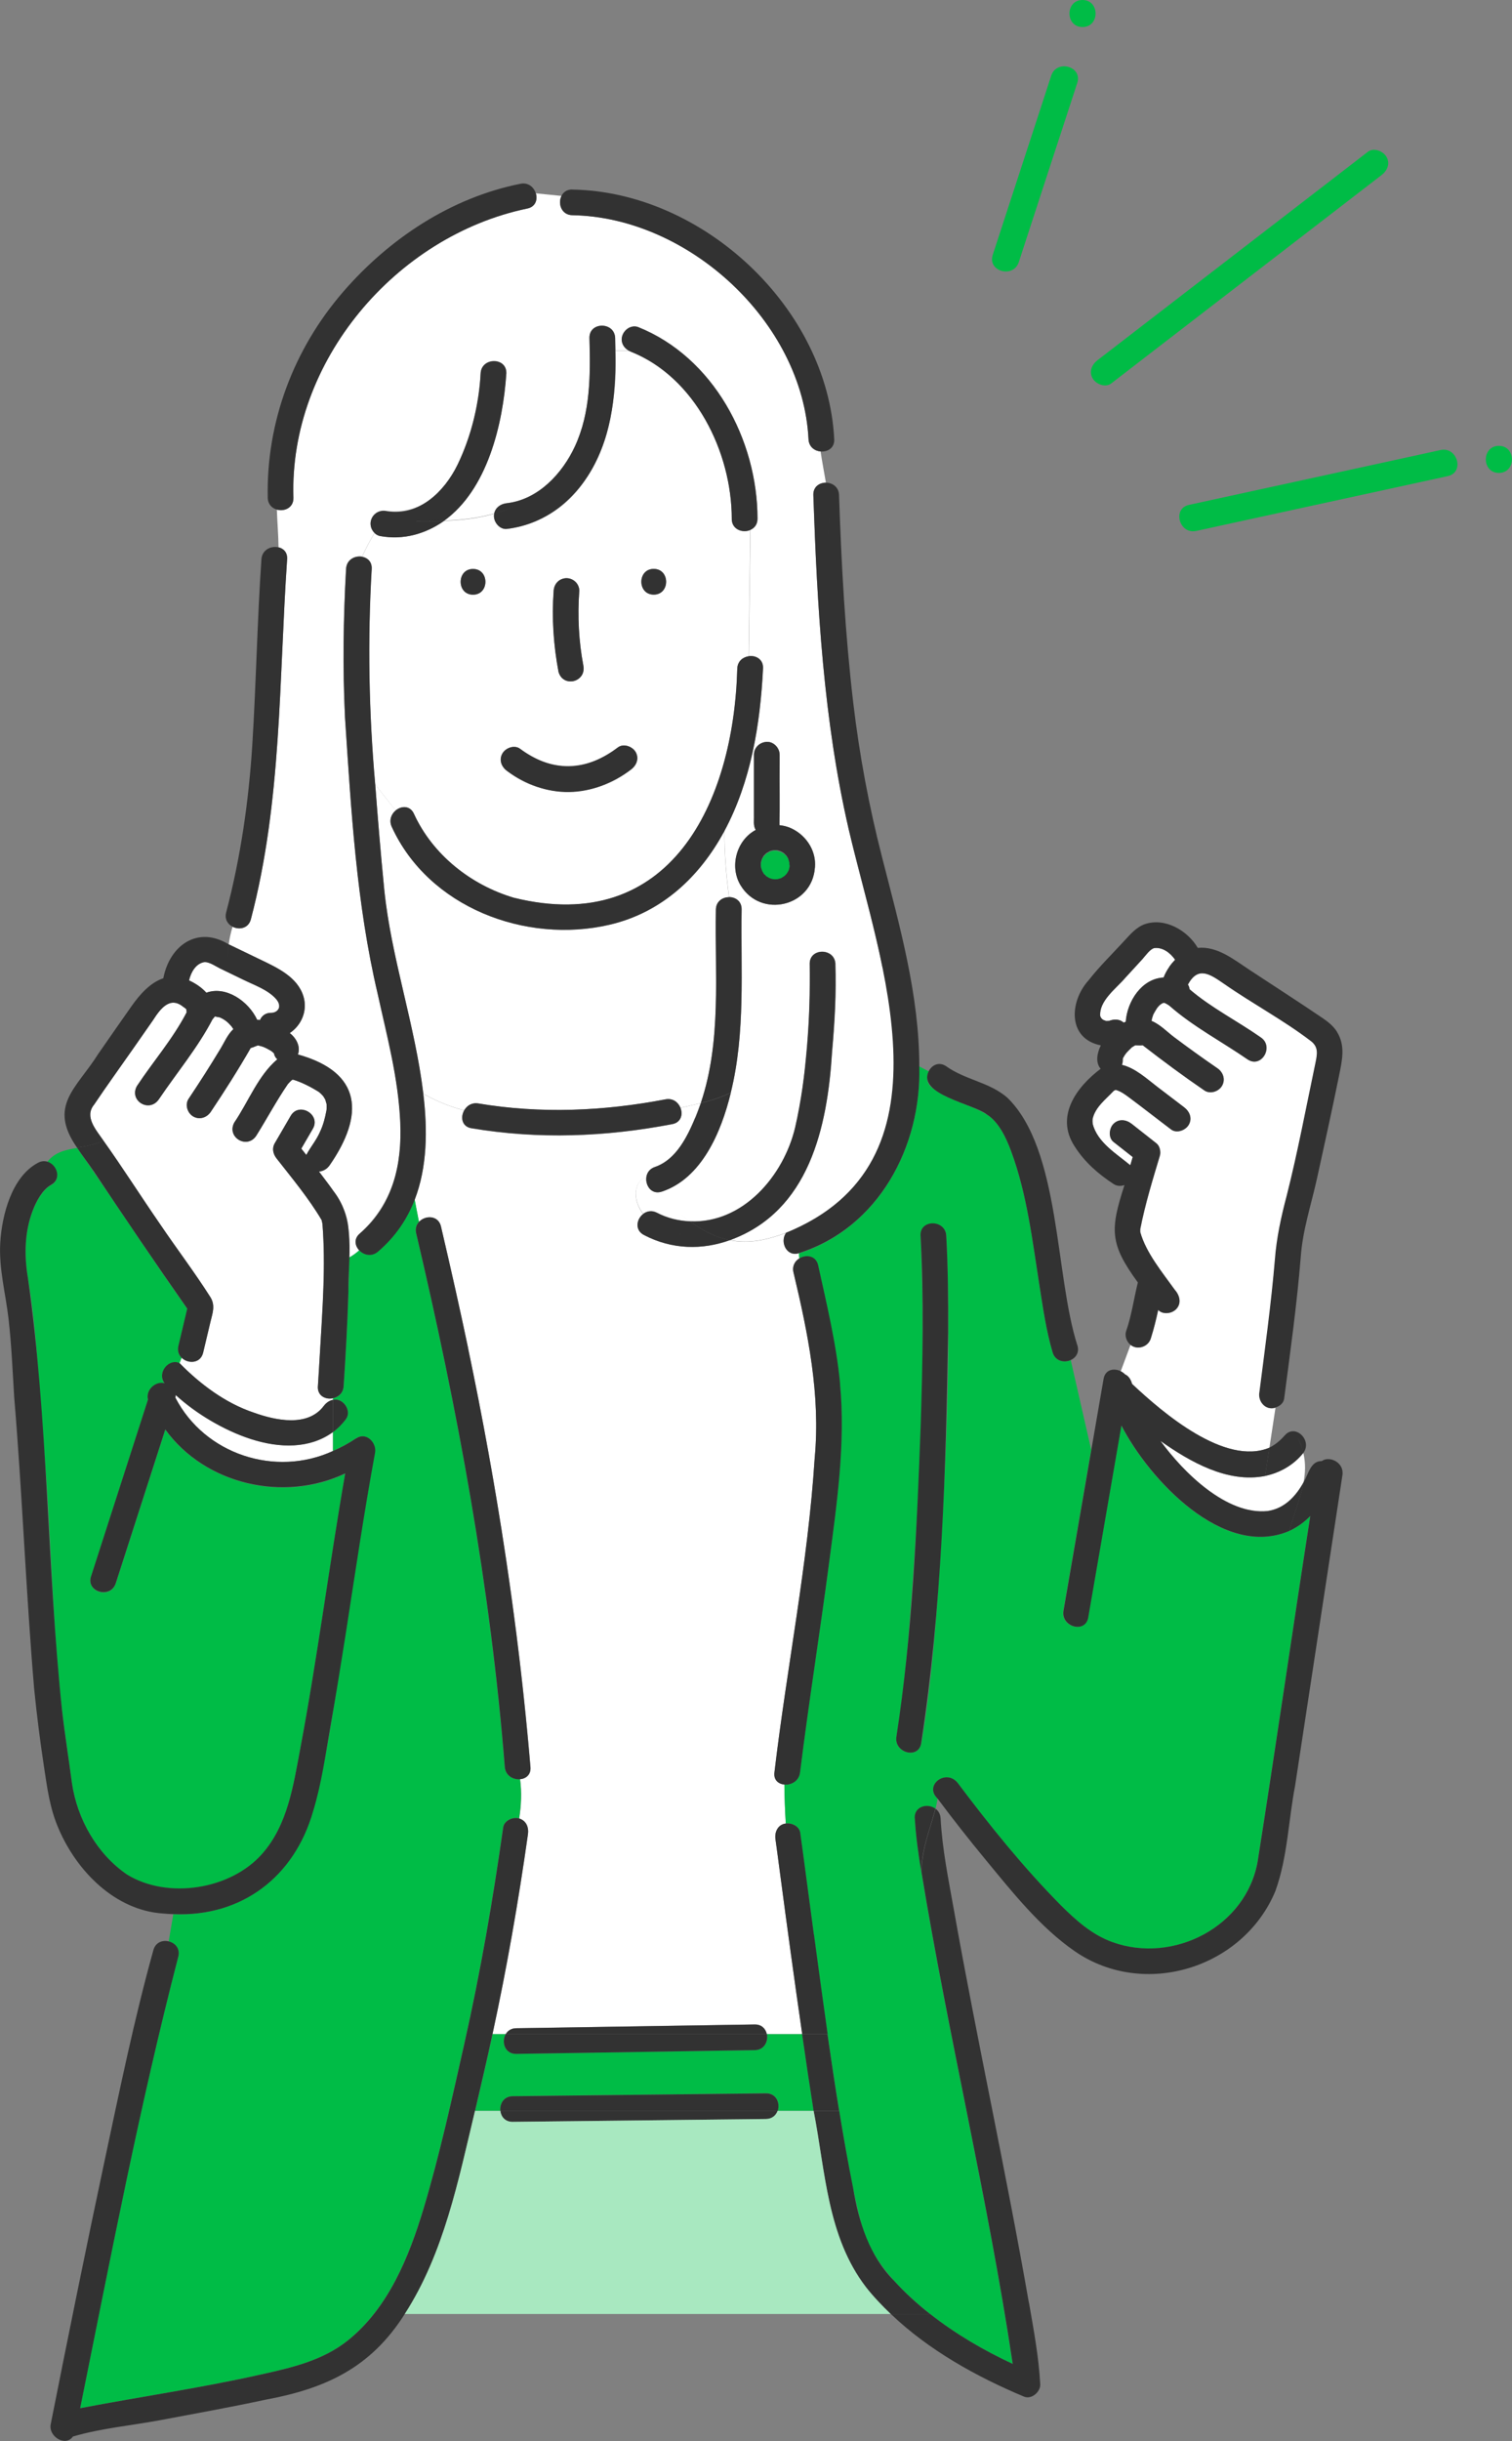 <?xml version="1.0" encoding="UTF-8"?>
<svg id="Layer_2" data-name="Layer 2" xmlns="http://www.w3.org/2000/svg" viewBox="0 0 169.41 273.37">
  <rect x="0" y="0" width="169.41" height="273.37" fill="#808080" stroke="none"/>
  <defs>
    <style>
      .cls-1 {
        fill: #00bc46;
      }

      .cls-1, .cls-2, .cls-3, .cls-4, .cls-5 {
        stroke-width: 0px;
      }

      .cls-2 {
        fill: #a8e8c0;
      }

      .cls-3 {
        fill: #323232;
      }

      .cls-4 {
        fill: #fff;
      }

      .cls-5 {
        fill: #6ec878;
      }
    </style>
  </defs>
  <g id="_レイヤー_1" data-name="レイヤー 1">
    <g>
      <g>
        <path class="cls-1" d="m162.21,53.32c-8.22,1.79-16.44,3.58-24.66,5.37-1.17.26-2.35.51-3.52.77-1.9.41-2.72-2.51-.81-2.92,8.22-1.79,16.44-3.58,24.66-5.37,1.17-.26,2.35-.51,3.52-.77,1.9-.41,2.72,2.51.81,2.92h0Z"/>
        <path class="cls-1" d="m154.79,19.61c-8.84,6.81-17.68,13.62-26.52,20.43-1.25.97-2.51,1.93-3.76,2.9-.65.5-1.69.09-2.07-.54-.47-.78-.1-1.58.54-2.07,8.84-6.81,17.68-13.62,26.52-20.43,1.25-.97,2.51-1.93,3.76-2.9.65-.5,1.69-.09,2.07.54.47.78.1,1.58-.54,2.07h0Z"/>
        <path class="cls-1" d="m120.7,9.29c-1.91,5.85-3.82,11.69-5.73,17.54-.27.84-.55,1.68-.82,2.52-.6,1.85-3.53,1.06-2.92-.81,1.91-5.85,3.82-11.69,5.73-17.54.27-.84.55-1.68.82-2.52.6-1.85,3.53-1.06,2.92.81h0Z"/>
        <path class="cls-1" d="m121.29,3.03c-1.95,0-1.95-3.03,0-3.03s1.95,3.03,0,3.03h0Z"/>
        <path class="cls-1" d="m167.94,52.96c-1.95,0-1.95-3.03,0-3.03s1.95,3.03,0,3.03h0Z"/>
      </g>
      <g>
        <path class="cls-5" d="m36.13,137.05s0-.02,0,0h0Z"/>
        <path class="cls-1" d="m87.07,95.26c-.13,0-.25-.01-.38,0-.14.03-.3.06-.43.11-.1.07-.24.13-.35.2-.1.07-.16.14-.24.24,0,.02-.04.06-.11.11-.07.1-.13.21-.18.32-.06.17-.11.34-.14.52,0-.03.01-.04.02-.07.01-.12.06-.24,0,0-.01.13,0,.27,0,.41.02.13.06.25.11.37,0-.05,0-.04.04.11.05.09.1.18.16.27.04.03.07.06.09.09.08.08.15.17.21.23.09.07.18.11.29.16.03,0,.07.03.12.07.11.04.23.07.35.1.19.02.39,0,.58,0-.03,0-.04,0-.06,0-.01,0-.02,0-.03,0-.15.03-.18-.02.03,0,.12-.03.24-.06.36-.1.17-.07.31-.2.47-.29-.03.02-.04.02-.07.04-.09.08-.18.1,0,0,.09-.07.16-.16.24-.24.07-.11.14-.23.21-.34.07-.15.08-.31.13-.47,0-.06,0-.12,0-.18,0-.04,0-.08-.01-.12,0,0-.02-.06-.01-.15-.03-.13-.07-.25-.11-.38-.06-.12-.13-.24-.21-.36-.09-.09-.19-.19-.28-.28,0,0,0,0,0,0-.11-.08-.24-.14-.36-.21-.14-.04-.28-.08-.42-.12Z"/>
        <path class="cls-5" d="m85.59,95.86s-.02.02-.02.04c.04-.03.07-.06.1-.1,0-.03-.03-.02-.08.07Z"/>
        <path class="cls-5" d="m28.14,117.28s0,0,0,0c0,0,0,0,0,0,.04-.03.06-.05,0,0Z"/>
        <path class="cls-5" d="m85.53,95.93s.02-.01.03-.02c0,0,0,0,0-.01-.01,0-.02.03-.03.03Z"/>
        <path class="cls-5" d="m28.11,117.32s-.01.02-.02.03c.03-.02.04-.05.05-.06,0,0,0,0,0,0,0,0-.01.02-.02.03Z"/>
        <path class="cls-5" d="m35.75,122.3s0,0,0,0c.04.03.12.09,0,0Z"/>
        <path class="cls-5" d="m28.12,117.3s0,0,.01,0c0,0,0,0,0,0,0,0,0,0-.01,0Z"/>
        <path class="cls-5" d="m86.3,98.4s-.02-.02-.04-.02c0,0,0,0-.01,0,.02.01.04.02.05.03Z"/>
        <path class="cls-5" d="m88.47,96.66s0-.03-.01-.04c0,.04,0,.08,0,.13.01.01.02-.02,0-.08Z"/>
        <path class="cls-5" d="m86.18,98.34s.05.01.07.02c-.03-.02-.07-.04-.11-.06-.04,0-.04.01.04.04Z"/>
        <path class="cls-5" d="m88.45,96.53s0,.05,0,.07c0,0,0,.01,0,.02,0-.03,0-.06,0-.09Z"/>
        <path class="cls-5" d="m85.37,97.5s0-.03-.01-.05c0,.01,0,.03.01.05Z"/>
        <path class="cls-5" d="m85.61,97.9c.05.08.07.06.04,0-.03-.03-.06-.06-.08-.08.02.02.03.05.05.07Z"/>
        <path class="cls-5" d="m85.41,97.62s0-.04-.01-.06c-.01-.02-.02-.04-.02-.06.01.04.03.08.04.12Z"/>
        <path class="cls-5" d="m85.53,97.8s.02.02.03.03c0,0,0,0,0,0-.01,0-.02-.02-.03-.02Z"/>
        <path class="cls-4" d="m131.03,108.24c.2-.28.41-.53.64-.76-.52-.76-1.38-1.42-2.32-1.31-.48.09-1.01.87-1.36,1.26-.63.69-1.27,1.38-1.9,2.07-1.04,1.22-2.97,2.59-2.81,4.32-.03-.08.05.1.1.18.02.02.09.09.13.14.03.01.1.06.16.1.03,0,.22.08.26.09.17.04.19.04.04,0,.07,0,.13,0,.2,0,.12-.04.13-.04.07,0,0,0,.02,0,.02,0,.57-.23,1.2-.21,1.65.19.07-.04.15-.06.23-.1.16-2.3,1.8-4.84,4.24-4.95.17-.44.41-.86.66-1.22Z"/>
        <path class="cls-5" d="m124.92,122.07s0,0,0,0c-.01,0-.01,0,0,0Z"/>
        <path class="cls-5" d="m124.92,122.03c-.05-.02-.04-.01,0,0,0,0,0,0,0,0Z"/>
        <path class="cls-5" d="m124.23,114.32s0,0-.02.01c.01,0,.03,0,.04-.01,0,0-.02,0-.02,0Z"/>
        <path class="cls-5" d="m125.78,118.37c.02.08,0,.16,0,.24,0-.01,0-.03,0-.05,0-.04-.01-.09-.02-.19Z"/>
        <path class="cls-5" d="m128.22,117.04s-.04,0-.05.01c.02,0,.04,0,.05-.01Z"/>
        <path class="cls-5" d="m132.99,110.11c-.04-.05-.09-.11-.16-.17.06.05.11.11.16.17Z"/>
        <path class="cls-5" d="m133.09,110.32c-.03.08,0,.07,0,0h0Z"/>
        <path class="cls-5" d="m125.82,118.54c.1-.19.04-.1,0,0h0Z"/>
        <path class="cls-1" d="m53.23,236.39h2.84c-.09-.78.36-1.64,1.37-1.65,1.16-.01,2.33-.03,3.49-.04,8.3-.09,16.6-.18,24.9-.28,1.17-.01,1.6,1.12,1.3,1.97h4.04c-.45-2.87-.88-5.74-1.29-8.61h-3.96c.18.81-.27,1.79-1.35,1.81-1.11.02-2.21.03-3.32.05-7.8.12-15.61.24-23.41.37-1.3.02-1.68-1.37-1.17-2.23h-1.48c-.61,2.88-1.3,5.74-1.96,8.61Z"/>
        <path class="cls-4" d="m146.91,116.61c-3.08-2.36-6.58-4.21-9.77-6.44-1.54-1.06-2.89-2.02-4.03.1.11.17.17.34.18.52,2.39,2.06,5.37,3.56,7.97,5.39,1.54,1.01.1,3.5-1.45,2.48-2.92-2.01-6.1-3.67-8.77-6.02-.15-.12-.51-.31-.58-.33-.03,0-.19.06-.07,0-.29.14.12-.1-.15.06-.24.14-.36.24-.6.55-.04.08-.39.61-.45.81.06-.15-.07.23-.08.26-.01.03-.05.24-.08.35.95.37,1.75,1.23,2.52,1.81,1.6,1.2,3.22,2.37,4.86,3.49.64.44.93,1.26.52,1.97-.37.64-1.33.96-1.97.52-2.36-1.61-4.65-3.31-6.91-5.06-.34.02-.56,0-.83,0-.04.02-.07.03-.08.04-.09.05-.22.13-.3.18-.22.23-.47.45-.67.69-.15.19-.25.37-.36.58,0,.01,0,.03,0,.04,0,0,0,.02,0,.03,0,.01,0,.02,0,.03,0,.21-.02.42-.09.61,1.49.34,2.84,1.6,3.97,2.46,1,.76,1.99,1.52,2.99,2.28.62.47.95,1.23.52,1.97-.36.61-1.35.99-1.97.52-1.6-1.2-3.17-2.44-4.78-3.64-.44-.32-.9-.65-1.44-.8-.04.04-.06.04-.07.03-.05.03-.11.07-.15.09-.9.96-2.06,1.8-2.36,3.14,0,.09-.01.18-.01.27,0,.06.04.4.01.25.54,2.12,2.63,3.34,4.23,4.67.09-.31.18-.61.27-.92-.72-.56-1.43-1.13-2.15-1.69-.61-.48-.5-1.54,0-2.03.6-.59,1.42-.48,2.03,0,.93.73,1.86,1.46,2.78,2.19.38.3.51.96.37,1.4-.81,2.71-1.65,5.43-2.19,8.2,0,.11,0,.23,0,.33.65,2.34,2.47,4.52,3.88,6.48.55.62.78,1.53.11,2.18-.49.48-1.47.6-1.98.06-.23,1.06-.49,2.12-.82,3.16-.27.96-1.51,1.38-2.29.74l-1.1,2.96c.18.09.35.2.48.35.39.15.67.59.79,1.07,3.44,3.23,10.4,9.21,15.39,7.14l.68-4.47c-1.1.34-1.97-.71-1.76-1.75.32-2.39.85-6.48,1.19-9.45.5-4.21.64-8.42,1.86-12.51.85-3.26,1.49-6.59,2.19-9.89.36-1.69.71-3.38,1.05-5.07.19-.97.32-1.7-.51-2.37Z"/>
        <path class="cls-4" d="m28.34,161.2c-3.1-.99-6.23-2.7-8.66-4.98,0,.1,0,.2-.03.3,3.29,6.35,11.2,8.94,17.66,5.97v-2.12c-2.5,1.89-5.89,1.81-8.97.83Z"/>
        <path class="cls-4" d="m59.16,205.41c-1.06,7.5-2.36,14.97-3.97,22.37h1.48c.22-.37.61-.64,1.17-.65,1.11-.02,2.21-.03,3.32-.05,7.8-.12,15.61-.24,23.41-.37.78-.01,1.22.48,1.35,1.07h3.96c-.87-5.99-1.68-11.98-2.48-17.98-.19-1.42-.35-2.67-.51-3.8-.13-.81.25-1.69,1.16-1.79-.1-1.45-.15-2.91-.16-4.36-.66-.06-1.23-.5-1.12-1.36,1.39-11.74,3.76-23.4,4.51-35.21.66-7.04-.76-13.99-2.38-20.81-.16-.72.19-1.27.68-1.56-.03-.19-.04-.38-.05-.56-1.42.45-2.17-1.31-1.44-2.28-2.1.77-4.11,1.26-6.32.82-3.06,1.1-6.45,1.08-9.62-.58-1.06-.56-.83-1.78-.09-2.35-1.05-1.36-1.28-3.41.37-4.23.1-.45.4-.86.95-1.04,2.92-1.06,4.12-4.48,5.13-7.15-.76.18-1.52.35-2.28.53.3.73.08,1.64-.91,1.83-7.48,1.43-14.97,1.73-22.5.46-1.09-.18-1.25-1.25-.81-2.01-1.59-.4-3.13-1.05-4.59-1.86.49,4.08.45,8.23-.96,11.86l.48,2.49c.69-.75,2.16-.76,2.46.51,4.74,19.92,8.34,40.11,10.04,60.53.07.86-.51,1.31-1.16,1.37.19,1.47.13,2.94-.1,4.4.8.24,1.09.99.98,1.76Z"/>
        <path class="cls-1" d="m5.7,132.72c-.94.53-1.65,1.85-2.04,2.88-.91,2.37-.96,5.01-.54,7.49,1.05,6.19,1.23,12.44,1.77,18.69.85,9.88.93,19.81,2.05,29.67.32,2.76.76,5.5,1.12,8.26.59,4.02,2.8,7.92,6.18,10.24,4.52,2.8,11.6,1.68,15.11-2.29,2.88-3.23,3.52-7.68,4.29-11.78,1.93-10.24,3.26-20.58,5.04-30.85-6.85,3.26-15.67,1.27-20.16-4.92-1.85,5.74-3.7,11.48-5.55,17.22-.57,1.76-3.34,1-2.77-.76,2.13-6.6,4.26-13.2,6.38-19.8-.28-1.17.93-2.13,1.86-1.83-.9-1.22.53-2.84,1.69-2.25l.23-.61c-.32-.31-.5-.77-.36-1.33.33-1.39.66-2.78.99-4.17-4.23-5.96-8.15-12.02-12.35-18.03-1.31.22-2.52.48-3.35,1.58,1.08.31,1.66,1.94.4,2.61Z"/>
        <path class="cls-4" d="m45.97,114.44c.56,2.53,1.13,5.27,1.46,8.04,1.45.81,2.99,1.46,4.59,1.86.29-.51.85-.88,1.57-.76,6.99,1.17,14.03.86,20.97-.46.82-.16,1.43.33,1.68.94.76-.18,1.52-.34,2.28-.53,2.35-6.96,1.56-14.44,1.69-21.66.02-.93.75-1.39,1.47-1.39-.31-2.39-.52-4.8-.52-7.4-2.73,5.07-6.98,9.12-12.89,10.49-9.36,2.17-20.25-1.93-24.38-10.98-.33-.73-.05-1.43.45-1.83-.77-.97-1.54-1.91-2.3-2.94.3,3.93.63,7.85,1.01,11.77.49,5.03,1.84,9.94,2.92,14.86Z"/>
        <path class="cls-1" d="m107.29,199.67c3.59,4.78,7.36,9.46,11.57,13.72,1.7,1.69,3.49,3.29,5.79,4.12,6.82,2.45,14.98-1.73,16.26-9.07,2.03-12.87,3.89-25.78,5.89-38.66-.66.68-1.43,1.25-2.33,1.66,0,.03-.02.07-.03.1,0-.03.02-.07.03-.1-7.42,3.22-15.73-5.77-18.84-11.79-1.24,7.17-2.48,14.34-3.72,21.5-.32,1.82-3.09,1.05-2.77-.76,1.04-6.01,2.08-12.03,3.12-18.04l-2.29-10.03c-.73.33-1.73.13-2.03-.86-.71-2.41-1.07-4.92-1.46-7.4-.8-5.07-1.4-10.33-3.2-15.16-.56-1.51-1.38-3.26-2.72-4.09-1.93-1.18-4.21-1.51-6.02-2.92-.73-.48-.79-1.3-.48-1.91l-1.07-.56c.25,9.02-4.55,18.09-13.48,20.94,0,.18.02.37.05.56.75-.45,1.85-.3,2.09.79.96,4.39,2.03,8.8,2.46,13.28.62,6.61-.35,13.36-1.21,19.9-1.03,7.88-2.3,15.72-3.27,23.6-.12.97-1,1.42-1.75,1.36.02,1.45.07,2.91.16,4.36.67-.09,1.52.31,1.61,1.03.52,3.8,1.01,7.61,1.53,11.41.5,3.71,1,7.42,1.53,11.13h.41-.41c.41,2.87.84,5.75,1.31,8.61h2.79-2.79c.75,4.35,1.42,8.74,2.58,13,1.22,4.07,4.37,7.15,7.61,9.75h.91-.91c2.83,2.23,6.01,4.08,9.25,5.59-2.76-18.44-7.22-36.71-10.23-55.12,0,.1-.02.19-.02.29,0-.1.01-.19.02-.29-.33-1.98-.62-3.98-.72-5.97-.07-1.36,1.45-1.71,2.31-1.08.09-.38.17-.76.23-1.13-1.57-1.5.94-3.38,2.25-1.76Zm-4.08-4.43c-.31,1.82-3.08,1.05-2.77-.76.6-3.55.98-7.13,1.31-10.71,1.24-15.07,2.04-30.25,1.4-45.37-.1-1.85,2.77-1.84,2.88,0,.53,11.86.04,23.75-.65,35.6-.44,7.09-.96,14.23-2.15,21.24Z"/>
        <path class="cls-4" d="m98.89,108.4c-1.06-5.23-2.6-10.34-3.8-15.53-2.82-12.23-3.54-24.92-3.96-37.42-.03-.93.68-1.39,1.41-1.39-.2-1.18-.43-2.36-.6-3.5-.67-.06-1.31-.52-1.35-1.37-.66-13.13-13.46-24.87-26.46-25.09-1.24-.02-1.65-1.32-1.22-2.16l-2.88-.29c.22.71-.03,1.53-.96,1.71-14.75,3.07-26.7,17.16-26.2,32.4.02,1.12-1.01,1.55-1.85,1.32.05,1.41.17,2.81.19,4.22.56.14,1.01.58.96,1.33-.93,13.53-.58,27.1-4.06,40.32-.27,1.03-1.31,1.21-2.05.84-.19.61-.34,1.26-.43,1.96,1.18.57,2.35,1.14,3.53,1.7,1.89.91,4.17,1.95,4.84,4.13.49,1.61-.24,3.25-1.53,4.1.73.59,1.23,1.5.91,2.4,7.23,2.01,7.44,6.8,3.56,12.4-.29.41-.73.68-1.2.71,1.54,2.07,3.27,4,3.32,6.7.06.98.07,1.96.06,2.94.4-.23.78-.49,1.13-.81-.49-.51-.64-1.3.06-1.89,7.66-6.87,3.8-18.14,2.01-26.8-2.41-10.17-2.98-20.61-3.67-31-.27-5.55-.19-11.1.12-16.64.06-1.05,1.01-1.5,1.8-1.36.42-.93.9-1.82,1.4-2.66-1.07-1.08-.1-2.76,1.36-2.45,7.51.92,10.18-9.63,10.52-15.41.08-1.85,2.96-1.85,2.88,0-.38,5.68-2.12,13.01-6.98,16.49,1.88-.07,3.75-.26,5.63-.8.13-.68.72-1.09,1.41-1.16,3.51-.4,6.21-3.31,7.63-6.36,1.77-3.82,1.74-8.02,1.63-12.13-.05-1.85,2.83-1.85,2.88,0,.01.47.02.95.03,1.42h1.52c-1.57-.79-.64-3.11,1.01-2.66,8.44,3.37,13.38,12.63,13.39,21.47,0,.64-.34,1.05-.79,1.25l-.19,14.14c.79-.11,1.65.35,1.6,1.37-.31,6.24-1.35,12.66-4.33,18.21,0,2.6.21,5.01.52,7.4.72,0,1.43.46,1.41,1.39-.11,6.85.45,13.77-1.21,20.5.4-.2.8-.42,1.19-.69-.4.27-.8.49-1.19.69-1.09,4.51-3.3,9.61-7.73,11.09-1.2.4-1.93-.77-1.72-1.73-1.66.82-1.42,2.88-.37,4.23.41-.31.96-.43,1.54-.13,1.17.61,2.42.91,3.69.96-.31-.22-.61-.46-.93-.72.32.26.63.5.93.72,5.95.27,10.52-5.1,11.8-10.52.72-2.82,1.01-5.76,1.27-8.65.28-3.2.46-6.42.36-9.63-.06-1.85,2.82-1.85,2.88,0,.11,3.27-.08,6.55-.37,9.81-.52,8.46-2.57,17.89-11.45,21.1,2.21.44,4.22-.05,6.32-.83,13.03-5.32,13.38-17.54,10.81-29.66Zm-7.58-11.23c-.31,4.38-6.06,5.72-8.32,1.99-1.28-2.1-.47-5.05,1.69-6.21-.31-.5-.18-1.11-.2-1.67v-6.76c0-.81.66-1.4,1.44-1.44.78-.04,1.44.69,1.44,1.44v.96c-.02,2.31.03,4.62-.02,6.93,2.32.23,4.2,2.42,3.98,4.76Z"/>
        <path class="cls-1" d="m39.04,144.63c-.12,3.54-.3,7.08-.54,10.62-.05.77-.59,1.22-1.19,1.34v.17c1.09-.27,2.14,1.19,1.46,2.13-.44.59-.93,1.07-1.46,1.47v2.12c.89-.39,1.76-.85,2.57-1.4,1.13-.76,2.32.5,2.11,1.62-1.24,6.73-2.23,13.49-3.28,20.25-1.16,6.65-1.91,13.44-3.68,19.96-2.08,7.23-7.95,11.78-15.61,11.45l-.52,3.05c.71.18,1.31.82,1.06,1.73-4.33,16.69-7.57,33.65-10.99,50.55,6.75-1.29,13.56-2.27,20.27-3.78,3.45-.76,6.94-1.56,9.74-3.82,4.52-3.63,6.83-9.33,8.46-14.72,1.83-6.05,3.18-12.31,4.57-18.47,1.81-8.02,3.21-16.12,4.36-24.26.11-.77,1.1-1.2,1.77-1,0,0,.01,0,.02,0,.23-1.47.3-2.94.1-4.4-.76.07-1.63-.38-1.71-1.37-1.61-20.17-5.29-40.09-9.93-59.77-.12-.53.03-.96.32-1.28l-.48-2.49c-.84,2.16-2.15,4.15-4.12,5.83-.71.61-1.58.38-2.09-.14-.35.32-.72.58-1.13.81,0,1.27-.05,2.53-.09,3.79Z"/>
        <path class="cls-4" d="m81.99,58.1c0-7.54-4.18-15.97-11.52-18.81h-1.52c.4,8.44-2.52,18.6-12.16,19.95-.87.09-1.6-.92-1.41-1.71-1.88.54-3.75.74-5.63.8-2.06,1.45-4.57,2.18-7.18,1.69-.24-.04-.43-.17-.6-.33-.5.83-.97,1.72-1.4,2.66.61.11,1.12.56,1.07,1.36-.47,8.04-.32,16.09.39,24.11.77,1.03,1.54,1.97,2.3,2.94.63-.52,1.6-.57,2.04.38,2.1,4.59,6.38,7.97,11.18,9.4,17.53,4.34,24.65-10.63,25.05-25.67.04-.83.64-1.28,1.28-1.37l.19-14.14c-.85.38-2.09-.03-2.09-1.25Zm-28.99,8.49c-1.85,0-1.85-2.88,0-2.88s1.85,2.88,0,2.88Zm9.03-.41c.11-1.9,2.82-1.9,2.88,0-.21,2.82-.06,5.66.45,8.31.39,1.86-2.22,2.58-2.77.76-.57-2.99-.77-6.04-.55-9.08Zm8.67,20c-4.06,3.21-9.78,3.36-13.89.16-.63-.46-.94-1.24-.52-1.97.36-.62,1.34-.98,1.97-.52,3.39,2.68,7.65,2.53,10.98-.16.63-.47,1.61-.1,1.97.52.42.72.11,1.5-.52,1.97Zm2.54-19.59c-1.85,0-1.85-2.88,0-2.88s1.85,2.88,0,2.88Z"/>
        <path class="cls-4" d="m35.62,155.25c.31-6.04.96-12.14.51-18.19-.02-.09-.08-.35-.1-.44-1.44-2.44-3.27-4.63-5.02-6.86-.41-.51-.58-1.14-.22-1.74.59-1.02,1.19-2.04,1.78-3.06.93-1.6,3.42-.15,2.48,1.45-.43.74-.86,1.48-1.29,2.22.19.24.38.48.56.71.45-.88,1.12-1.65,1.52-2.56.38-.79.58-1.6.74-2.44.03-.23.01-.47.01-.7-.06-.16-.09-.34-.15-.51-.08-.12-.14-.26-.23-.37.03.05.18.19,0-.01-.14-.16-.29-.31-.46-.45-.89-.56-1.96-1.11-2.93-1.4.05.03-.07.04-.05,0-.18.14-.39.35-.52.51-1.26,1.84-2.33,3.86-3.52,5.75-1.02,1.6-3.38.21-2.48-1.45,1.58-2.31,2.66-5.26,4.82-7.08-.18-.17-.33-.39-.36-.65-.07-.07-.15-.14-.22-.21-.26-.18-.55-.32-.83-.47.1.05.11.06.09.05-.26-.14-.57-.21-.84-.27,0,0,0,0,0,0-.01,0-.02,0-.04,0-.1.04-.27.1-.27.1-.17.07-.34.13-.52.19-1.4,2.43-2.91,4.8-4.47,7.14-.43.65-1.26.93-1.97.52-.64-.37-.95-1.32-.52-1.97,1.21-1.82,2.4-3.66,3.53-5.54.47-.76.83-1.66,1.49-2.27-.06-.09-.16-.24-.17-.26-.39-.46-.72-.77-1.3-1.03-.01,0-.04-.01-.12-.04-.09-.02-.57-.07-.24-.07-.06,0-.12,0-.17,0-.02,0-.03,0-.05.01,0,0,0,0,0-.01,0,0-.02,0-.03,0,.01,0,.02,0,.03,0,.19-.24-.32.26-.04.02-.04.03-.24.27-.24.27-1.66,3.19-3.99,5.97-6,8.94-1.07,1.59-3.39.2-2.48-1.45,1.83-2.78,4.04-5.3,5.58-8.27-.02-.11-.03-.21-.03-.33-.11-.1-.22-.19-.35-.27-1.52-1.26-2.6.27-3.4,1.5-.72,1.03-1.44,2.05-2.15,3.08-1.48,2.12-3,4.21-4.44,6.36-1.12,1.36.21,2.82,1.04,4.03.17-.09.35-.19.52-.3-.17.11-.34.21-.52.3,2.19,3.07,4.19,6.23,6.33,9.33,1.85,2.74,3.87,5.4,5.65,8.19.6.95.26,1.81.01,2.83-.27,1.14-.54,2.28-.81,3.41-.3,1.24-1.7,1.26-2.41.57l-.23.61c2.32,2.35,5.14,4.48,8.33,5.54,2.4.86,6.03,1.65,7.82-.76.26-.36.63-.61,1.03-.68v-.17c-.82.17-1.76-.27-1.69-1.34Z"/>
        <path class="cls-4" d="m141.74,165.29l-.19,1.28.19-1.28c-4.2.83-8.42-1.59-11.73-3.93,3.3,4.72,11.92,12.29,16.05,4.62.2-1.07.24-2.14-.03-3.28-1.09,1.37-2.63,2.24-4.29,2.58Z"/>
        <path class="cls-4" d="m23.12,111.18c2.16-.8,4.72.91,5.7,3.04.11,0,.21,0,.31.02.19-.46.61-.82,1.27-.81.34,0,.73-.18.86-.56.18-1.59-2.85-2.53-4-3.15-.88-.43-1.76-.85-2.64-1.28-.49-.24-1.26-.8-1.82-.67-.88.2-1.41,1.14-1.61,2.03.69.32,1.42.8,1.94,1.38Z"/>
        <path class="cls-5" d="m29.04,117.1s-.06-.02-.11-.02c.05.01.11.02.11.02Z"/>
        <path class="cls-3" d="m84.57,226.72c-7.8.12-15.61.24-23.41.37-1.11.02-2.21.03-3.32.05-.56,0-.95.28-1.17.65h29.24c-.13-.58-.57-1.08-1.35-1.07Z"/>
        <path class="cls-3" d="m56.67,227.78c-.51.85-.13,2.25,1.17,2.23,7.8-.12,15.61-.24,23.41-.37,1.11-.02,2.21-.03,3.32-.05,1.08-.02,1.52-1,1.35-1.81h-29.24Z"/>
        <path class="cls-3" d="m56.07,236.39c.08.65.53,1.24,1.37,1.23,9.46-.11,18.93-.21,28.39-.32.69,0,1.12-.41,1.3-.91h-31.06Z"/>
        <path class="cls-3" d="m85.83,234.43c-8.3.09-16.6.18-24.9.28-1.16.01-2.33.03-3.49.04-1.01.01-1.47.87-1.37,1.65h31.06c.3-.85-.13-1.98-1.3-1.97Z"/>
        <path class="cls-3" d="m58.17,203.65c-.48,3.04-1.7,6.08-2.91,9.12,1.22-3.04,2.43-6.08,2.91-9.12-.67-.22-1.68.22-1.79.99-1.15,8.14-2.55,16.24-4.36,24.26-1.39,6.16-2.75,12.42-4.57,18.47-1.63,5.4-3.94,11.09-8.46,14.72-2.81,2.26-6.3,3.06-9.74,3.82-6.71,1.51-13.52,2.49-20.27,3.78,3.42-16.9,6.66-33.86,10.99-50.55.25-.91-.34-1.55-1.06-1.73l-1.18,6.89,1.18-6.89c-.68-.17-1.47.09-1.72.96-2.17,7.79-3.79,15.74-5.48,23.65-2.09,9.81-4.08,19.64-6.03,29.47-.27,1.39,1.67,2.55,2.49,1.37,3.17-.93,6.48-1.22,9.71-1.82,3.97-.75,7.96-1.46,11.9-2.31,6.79-1.26,11.78-3.61,15.57-9.59h-2.65,2.65c4.4-6.83,6-14.95,7.87-22.75h-.68.68c.66-2.87,1.35-5.73,1.96-8.61h-2.34,2.34c1.6-7.4,2.91-14.87,3.97-22.37.11-.77-.19-1.52-.98-1.76Z"/>
        <path class="cls-3" d="m91.19,216.65c-.52-3.8-1-7.61-1.53-11.41-.1-.72-.95-1.12-1.61-1.03.21,3.18.68,6.35,1.74,9.53-1.06-3.18-1.52-6.35-1.74-9.53-.91.11-1.29.98-1.16,1.79.16,1.13.32,2.38.51,3.8.79,6,1.61,11.99,2.48,17.98h2.85c-.53-3.71-1.03-7.43-1.53-11.13Z"/>
        <path class="cls-3" d="m92.72,227.78h-2.85c.41,2.87.84,5.74,1.29,8.61h2.86c-.47-2.86-.9-5.74-1.31-8.61Z"/>
        <path class="cls-3" d="m100.15,255.39c-2.76-2.8-3.93-6.56-4.56-10.34-.58-2.87-1.09-5.76-1.56-8.66h-2.86c1.32,6.77,1.5,14.06,5.87,19.75.84,1.07,1.79,2.06,2.78,3.01h4.4c-1.46-1.15-2.83-2.39-4.06-3.75Z"/>
        <path class="cls-3" d="m102.5,203.63c.11,2,.4,3.99.72,5.97.07-2.71,1.06-4.95,1.58-7.06-.86-.63-2.38-.27-2.31,1.08Z"/>
        <path class="cls-3" d="m115.28,257.88c-2.56-14.69-5.78-29.25-8.39-43.93-.63-3.54-1.32-6.87-1.5-10.32-.03-.49-.26-.85-.57-1.08-.53,2.11-1.51,4.35-1.58,7.06,3.02,18.42,7.47,36.69,10.23,55.12-3.25-1.51-6.42-3.36-9.25-5.59h-4.4c4.23,4.05,9.61,7.03,14.91,9.25.85.36,1.87-.54,1.82-1.39-.16-3.06-.74-6.12-1.26-9.13Z"/>
        <path class="cls-3" d="m85.49,74.86c.05-1.02-.81-1.48-1.6-1.37l-.08,6.05.08-6.05c-.64.09-1.24.54-1.28,1.37-.4,15.05-7.53,30.01-25.05,25.67-4.8-1.43-9.08-4.81-11.18-9.4-.43-.94-1.4-.9-2.04-.38.76.96,1.53,1.96,2.29,3.1-.76-1.15-1.53-2.14-2.29-3.1-.49.41-.78,1.1-.45,1.83,4.13,9.04,15.02,13.15,24.38,10.98,5.92-1.37,10.16-5.43,12.89-10.49,0-.06,0-.11,0-.17,0,.06,0,.11,0,.17,2.98-5.55,4.02-11.97,4.33-18.21Z"/>
        <path class="cls-3" d="m63.47,64.74c-.83.04-1.38.63-1.44,1.44-.22,3.04-.02,6.08.55,9.08.55,1.81,3.17,1.1,2.77-.76-.5-2.65-.65-5.49-.45-8.31.06-.75-.7-1.47-1.44-1.44Z"/>
        <path class="cls-3" d="m73.25,66.59c1.85,0,1.85-2.88,0-2.88s-1.85,2.88,0,2.88Z"/>
        <path class="cls-3" d="m53,63.72c-1.85,0-1.85,2.88,0,2.88s1.85-2.88,0-2.88Z"/>
        <path class="cls-3" d="m74.44,124.55c.6-.2,1.2-.35,1.8-.5-.25-.61-.85-1.1-1.68-.94-6.94,1.33-13.98,1.63-20.97.46-.73-.12-1.28.25-1.57.76,1.99.5,4.06.63,6.12.21-2.07.41-4.13.29-6.12-.21-.44.76-.29,1.83.81,2.01,7.53,1.26,15.02.97,22.5-.46.99-.19,1.21-1.1.91-1.83-.6.14-1.2.3-1.8.5Z"/>
        <path class="cls-3" d="m120.72,150.69c-2.55-7.9-1.86-21.94-7.86-27.77-2.02-1.75-4.7-1.97-6.87-3.53-.81-.53-1.59-.1-1.93.57l4.44,2.32-4.44-2.32c-1.31,2.61,5,3.65,6.5,4.84,1.33.83,2.16,2.58,2.72,4.09,1.8,4.83,2.4,10.1,3.2,15.16.39,2.48.75,4.99,1.46,7.4.29.99,1.3,1.19,2.03.86l-.4-1.76.4,1.76c.57-.26.98-.84.75-1.63Z"/>
        <path class="cls-3" d="m85.56,97.83s0,0,0,0c.03.02.06.05.08.08-.02-.02-.04-.05-.09-.09Z"/>
        <path class="cls-3" d="m85.36,97.45s.02.07.04.11c-.03-.14-.05-.16-.04-.11Z"/>
        <path class="cls-3" d="m87.1,98.47s.02,0,.03,0c-.21-.02-.18.04-.03,0Z"/>
        <path class="cls-3" d="m88.46,96.75s0-.08,0-.13c0,0,0-.01,0-.02,0,.09,0,.14.01.15Z"/>
        <path class="cls-3" d="m87.89,98.11c-.18.1-.09.08,0,0h0Z"/>
        <path class="cls-3" d="m85.25,96.68c.06-.24.01-.12,0,0h0Z"/>
        <path class="cls-3" d="m85.67,95.8s-.07.07-.1.1c0,0,0,0,0,.01.07-.05.11-.09.11-.11Z"/>
        <path class="cls-3" d="m86.25,98.37s0,0,.01,0c-.05-.04-.1-.06-.12-.07.04.02.07.04.11.06Z"/>
        <path class="cls-3" d="m88.33,92.63c-.32-.12-.66-.18-1-.22.05-2.31,0-4.62.02-6.93v-.96c0-.75-.66-1.47-1.44-1.44-.78.03-1.44.63-1.44,1.44v6.76c.03.56-.11,1.16.2,1.66-2.16,1.15-2.97,4.11-1.69,6.21,2.27,3.73,8.01,2.39,8.32-1.99.18-2.01-1.12-3.84-2.98-4.54Zm.14,4.24c0,.06,0,.12,0,.18-.05.16-.05.32-.13.47-.07.12-.13.23-.21.34-.08.08-.15.17-.24.24.02-.01.03-.02.07-.04-.16.09-.3.21-.47.29-.12.04-.24.07-.36.1.02,0,.03,0,.06,0-.19.01-.38.03-.58,0-.12-.02-.24-.05-.35-.1.01,0,.02.01.04.02-.01-.01-.03-.02-.05-.03-.04,0-.2-.07-.11-.06-.11-.05-.2-.09-.29-.16-.06-.06-.14-.15-.21-.23.06.12-.06-.03-.08-.08-.01,0-.02-.02-.03-.03.01,0,.02.02.03.02-.06-.09-.12-.18-.16-.27,0,.02,0,.03.01.06,0-.05-.04-.12-.05-.17-.05-.12-.08-.24-.11-.37,0-.13-.01-.27,0-.41,0,.03,0,.03-.02.07.03-.18.08-.35.14-.52.06-.11.11-.22.18-.32-.01,0-.01.01-.03.02.01,0,.02-.02.03-.03.03-.05.11-.16.1-.1.08-.1.14-.16.24-.24.11-.07.25-.12.35-.2.13-.05.29-.08.43-.11.13,0,.26,0,.38,0,.14.04.28.07.42.12.12.06.25.13.36.21,0,0,0,0,0,0,.09.09.19.19.28.28.08.11.15.23.21.36.04.13.07.25.11.38,0-.02,0-.04,0-.07,0,.03,0,.06,0,.09.02.04.03.15,0,.13,0,.04,0,.08.01.12Z"/>
        <path class="cls-3" d="m47.43,122.48c-.95-.53-1.86-1.12-2.72-1.77.86.65,1.77,1.24,2.72,1.77-.95-7.86-3.58-15.08-4.38-22.89-.39-3.91-.72-7.84-1.01-11.77-.39-.52-.77-1.05-1.16-1.63.39.58.77,1.11,1.16,1.63-.71-8.02-.86-16.07-.39-24.11.04-.8-.47-1.25-1.07-1.36-.94,2.06-1.61,4.32-1.61,6.58,0-2.26.67-4.51,1.61-6.58-.79-.14-1.74.31-1.8,1.36-.31,5.54-.39,11.09-.12,16.64.69,10.39,1.27,20.83,3.67,31,1.08,4.71,2.29,9.47,2.51,14.32.21,4.73-.78,9.29-4.52,12.47-1.41,1.2.63,3.23,2.03,2.03,1.97-1.68,3.29-3.67,4.12-5.83l-.64-3.36.64,3.36c1.4-3.64,1.45-7.78.96-11.86Z"/>
        <path class="cls-3" d="m64.13,21.22c-.61-.01-1.02.3-1.22.72l3.7.38-3.7-.38c-.42.85-.02,2.14,1.22,2.16,13.01.22,25.8,11.96,26.46,25.09.04.85.68,1.31,1.35,1.37-.14-.94-.24-1.86-.24-2.73,0,.87.1,1.79.24,2.73.77.07,1.58-.38,1.53-1.37-.74-14.71-14.71-27.72-29.34-27.96Z"/>
        <path class="cls-3" d="m101.35,118.54l1.65.87c0-7.99-2.2-15.7-4.16-23.37-1.47-5.71-2.55-11.49-3.24-17.35-.91-7.72-1.33-15.49-1.59-23.25-.03-.92-.76-1.38-1.47-1.39.36,2.16.6,4.32.12,6.23.48-1.92.24-4.08-.12-6.23-.72,0-1.44.45-1.41,1.39.43,12.51,1.14,25.19,3.96,37.42,3.55,15.07,12.16,37.43-7.01,45.19.86-.32,1.74-.68,2.66-1.05-.91.37-1.79.73-2.66,1.05-.73.97.01,2.73,1.44,2.28-.02-.5.05-.98.26-1.41-.21.43-.28.91-.26,1.41,8.92-2.84,13.73-11.92,13.48-20.94l-1.65-.87Z"/>
        <path class="cls-3" d="m58.26,21.46l1.77.18c-.21-.67-.84-1.24-1.72-1.06-7.78,1.55-14.71,6.15-19.86,12.1-5.55,6.41-8.63,14.57-8.45,23.07.02.73.48,1.17,1.03,1.32-.06-1.49-.04-2.97.26-4.46-.3,1.49-.32,2.97-.26,4.46.84.23,1.87-.21,1.85-1.32-.5-15.24,11.45-29.33,26.2-32.4.93-.19,1.18-1.01.96-1.71l-1.77-.18Z"/>
        <path class="cls-3" d="m68.92,37.87c-.05-1.85-2.93-1.86-2.88,0,.11,4.11.14,8.31-1.63,12.13-1.41,3.05-4.12,5.96-7.63,6.36-.69.08-1.28.49-1.41,1.16.92-.27,1.84-.61,2.76-1.07-.92.46-1.84.81-2.76,1.07-.19.8.54,1.8,1.41,1.71,4.36-.49,7.88-3.43,9.86-7.26,2.27-4.4,2.41-9.27,2.28-14.1Z"/>
        <path class="cls-3" d="m46.63,58.37v-.96.96c1.04,0,2.08,0,3.12-.04,4.86-3.49,6.6-10.81,6.98-16.49.08-1.85-2.8-1.85-2.88,0-.15,3.46-1.1,7.11-2.6,10.23-1.41,2.93-4.38,5.84-7.92,5.18-1.45-.32-2.43,1.37-1.36,2.45.27-.45.55-.9.83-1.32-.28.42-.55.86-.83,1.32.16.16.36.28.6.33,2.61.49,5.12-.24,7.18-1.69-1.04.04-2.08.04-3.12.04Z"/>
        <path class="cls-3" d="m84.87,58.1c0-8.83-4.95-18.1-13.39-21.47-.73-.29-1.57.32-1.77,1-.23.82.29,1.48,1,1.77,7.21,2.87,11.27,11.27,11.28,18.69,0,1.21,1.24,1.63,2.09,1.25l.07-4.85-.07,4.85c.45-.2.79-.61.79-1.25Z"/>
        <path class="cls-3" d="m31.21,61.3c.03,1.9-.13,3.81-.89,5.71.76-1.9.92-3.81.89-5.71-.81-.2-1.84.24-1.92,1.33-.47,6.91-.59,13.83-1.02,20.74-.4,6.37-1.31,12.64-2.93,18.81-.2.76.18,1.33.72,1.6.37-1.17.87-2.19,1.38-3.22-.51,1.02-1.02,2.05-1.38,3.22.74.38,1.78.2,2.05-.84,3.48-13.22,3.13-26.79,4.06-40.32.05-.76-.4-1.2-.96-1.33Z"/>
        <path class="cls-3" d="m83.09,101.86c.02-.92-.69-1.39-1.41-1.39.37,2.83.88,5.64,1.39,8.73-.51-3.09-1.02-5.9-1.39-8.73-.72,0-1.45.46-1.47,1.39-.14,7.22.66,14.7-1.69,21.66,1.12-.27,2.24-.61,3.36-1.17,1.66-6.72,1.1-13.65,1.21-20.5Z"/>
        <path class="cls-3" d="m77.9,125.17c-.9,2.12-2.16,4.72-4.51,5.51-.55.18-.86.59-.95,1.04.51-.28,1.17-.46,2.01-.46-.84,0-1.49.18-2.01.46-.21.97.52,2.14,1.72,1.73,4.43-1.48,6.63-6.58,7.73-11.09-1.12.56-2.24.9-3.36,1.17-.19.56-.39,1.11-.62,1.65Z"/>
        <path class="cls-3" d="m77.29,136.78c-1.26-.05-2.52-.35-3.69-.96-.58-.3-1.14-.18-1.54.13,1.06,1.58,2.81,2.84,5.25,2.02-2.45.82-4.19-.45-5.25-2.02-.74.57-.97,1.8.09,2.35,3.17,1.66,6.56,1.68,9.62.58-1.39-.28-2.86-.92-4.48-2.11Z"/>
        <path class="cls-3" d="m93.6,107.98c-.06-1.85-2.94-1.86-2.88,0,.07,6.11-.29,12.31-1.63,18.28-1.28,5.42-5.85,10.79-11.8,10.52,1.62,1.19,3.09,1.83,4.48,2.11,8.89-3.22,10.93-12.64,11.45-21.1.29-3.26.48-6.54.37-9.81Z"/>
        <path class="cls-3" d="m56.3,84.37c-.43.73-.11,1.51.52,1.97,2.01,1.47,4.44,2.4,6.95,2.36,2.52-.04,4.93-1.02,6.93-2.52.62-.46.94-1.24.52-1.97-.36-.61-1.34-.98-1.97-.52-1.61,1.2-3.45,2.09-5.48,2.13-2.04.03-3.88-.78-5.5-1.97-.63-.46-1.6-.11-1.97.52Z"/>
        <path class="cls-3" d="m94.13,154.98c-.42-4.48-1.5-8.9-2.46-13.28-.24-1.09-1.34-1.24-2.09-.79.24,1.61,1.17,3.41,1.17,4.74,0-1.33-.92-3.12-1.17-4.74-.49.29-.84.84-.68,1.56,1.63,6.82,3.05,13.77,2.38,20.81-.75,11.81-3.13,23.47-4.51,35.21-.11.85.46,1.3,1.12,1.36-.01-1.12-.02-2.25-.02-3.37,0,1.12,0,2.25.02,3.37.76.07,1.63-.39,1.75-1.36.98-7.88,2.24-15.73,3.27-23.6.86-6.54,1.84-13.29,1.21-19.9Z"/>
        <path class="cls-3" d="m103.16,159.54c-.43,11.67-.94,23.38-2.72,34.93-.31,1.81,2.46,2.59,2.77.76,2.33-15.19,2.78-30.62,3.02-45.97.02-3.63-.01-7.26-.21-10.88-.1-1.84-2.98-1.85-2.88,0,.39,7.04.24,14.11.02,21.15Z"/>
        <path class="cls-2" d="m97.03,256.14c-4.36-5.68-4.55-12.98-5.87-19.75h-4.04c-.18.5-.61.9-1.3.91-9.46.11-18.93.21-28.39.32-.84,0-1.3-.58-1.37-1.23h-2.84c-1.87,7.8-3.47,15.93-7.87,22.75h54.45c-.99-.95-1.93-1.93-2.78-3.01Z"/>
        <path class="cls-3" d="m143.94,160.75c-.52.61-1.1,1.06-1.72,1.37l-.48,3.17c1.66-.35,3.2-1.22,4.29-2.58-.13-.55-.33-1.12-.62-1.72.3.59.49,1.16.62,1.72,1.05-1.4-.92-3.34-2.09-1.95Z"/>
        <path class="cls-3" d="m142.07,169.22c-4.73.44-9.39-4.26-12.05-7.86,3.31,2.34,7.53,4.76,11.73,3.93l.48-3.17c-4.99,2.07-11.95-3.91-15.39-7.14-.12-.47-.4-.91-.79-1.07-.14-.15-.3-.26-.48-.35l-1.73,4.66,1.73-4.66c-.75-.38-1.74-.2-1.92.85-.46,2.64-.91,5.28-1.37,7.93l1.39,6.1-1.39-6.1c-1.04,6.01-2.08,12.03-3.12,18.04-.31,1.81,2.46,2.59,2.77.76,1.24-7.17,2.48-14.34,3.72-21.5,3.1,6.01,11.42,15.01,18.84,11.79.51-1.98,1.25-3.71,1.58-5.45-.87,1.57-2.15,2.96-3.99,3.24Z"/>
        <path class="cls-3" d="m148.09,163.62c-1.27-.01-1.48,1.48-2.03,2.36-.33,1.74-1.08,3.47-1.58,5.45.9-.42,1.67-.98,2.33-1.66-2,12.88-3.86,25.78-5.89,38.66-1.28,7.34-9.44,11.52-16.26,9.07-2.29-.82-4.09-2.43-5.79-4.12-4.21-4.26-7.98-8.94-11.57-13.72-1.31-1.62-3.82.26-2.25,1.76.06-.37.09-.74.09-1.11,0,.37-.03.74-.09,1.11,1.73,2.32,3.52,4.59,5.36,6.82,2.98,3.61,6.13,7.6,10.02,10.28,7.77,5.35,18.88,1.89,22.47-6.75,1.37-3.8,1.45-7.87,2.21-11.81,1.07-7.02,2.14-14.04,3.21-21.06.7-4.57,1.39-9.13,2.09-13.7.22-1.42-1.44-2.2-2.3-1.59Z"/>
        <path class="cls-3" d="m149.81,115.56c-.41-.65-.98-1.11-1.61-1.54-2.74-1.86-5.52-3.64-8.28-5.46-1.71-1.13-3.55-2.62-5.72-2.41-1.13-1.94-3.68-3.44-5.95-2.65-.97.36-1.62,1.15-2.3,1.88-1.33,1.45-2.77,2.85-3.98,4.4-2.17,2.4-2.37,6.54,1.37,7.29-.39.79-.65,1.89-.02,2.62-2.74,2.06-5.1,5.34-2.92,8.68,1.12,1.77,2.65,3.1,4.39,4.24.36.23.81.24,1.2.1-1.62,5.01-1.67,6.57,1.5,10.91-.45,1.81-.7,3.7-1.32,5.47-.17.53.06,1.15.48,1.5l1.09-2.94-1.09,2.94c.78.65,2.02.23,2.29-.74.33-1.04.59-2.1.82-3.16.51.54,1.48.43,1.98-.06.67-.65.44-1.56-.11-2.18-1.4-1.96-3.22-4.14-3.88-6.48,0-.11,0-.23,0-.33.54-2.78,1.38-5.5,2.19-8.2.14-.44.01-1.1-.37-1.4-.93-.73-1.86-1.46-2.78-2.19-.62-.48-1.43-.59-2.03,0-.5.49-.61,1.56,0,2.03.72.56,1.43,1.13,2.15,1.69-.09.31-.18.61-.27.92-1.6-1.33-3.69-2.55-4.23-4.67.03.15-.01-.2-.01-.25,0-.09,0-.18.01-.27.31-1.34,1.46-2.18,2.36-3.14.04-.03.11-.07.15-.09,0,.01.03.01.07-.03.54.15,1,.47,1.44.8,1.61,1.19,3.18,2.43,4.78,3.64.62.47,1.61.1,1.97-.52.43-.74.1-1.5-.52-1.97-1-.76-1.99-1.52-2.99-2.28-1.13-.86-2.49-2.13-3.97-2.46.07-.19.1-.4.09-.61,0-.01,0-.02,0-.03,0,0,0-.02,0-.03,0-.01,0-.02,0-.04.11-.21.21-.38.36-.58.2-.25.45-.47.67-.69.08-.04.21-.13.3-.18,0,0,.04-.02.08-.04.27,0,.5.03.83,0,2.26,1.75,4.55,3.45,6.91,5.06.64.44,1.6.12,1.97-.52.42-.71.13-1.53-.52-1.97-1.65-1.13-3.27-2.3-4.86-3.49-.77-.58-1.58-1.43-2.52-1.81.03-.11.07-.32.08-.35.01-.03.14-.41.08-.26.06-.2.41-.73.45-.81.24-.31.36-.42.6-.55.27-.16-.14.08.15-.06-.12.06.04,0,.07,0,.08.02.43.21.58.33,2.66,2.34,5.85,4,8.77,6.02,1.55,1.02,2.99-1.47,1.45-2.48-2.61-1.83-5.59-3.33-7.97-5.39-.01-.18-.07-.35-.18-.52,1.14-2.11,2.48-1.16,4.03-.1,3.18,2.22,6.69,4.08,9.77,6.44.83.66.71,1.4.51,2.37-1.05,4.99-1.99,10.02-3.24,14.96-.63,2.4-1.13,4.67-1.32,7.14-.39,4.77-1.2,10.66-1.73,14.82-.21,1.04.66,2.09,1.76,1.75l.69-4.54-.69,4.54c.49-.13.94-.49,1.01-.99.69-5.28,1.43-10.56,1.86-15.86.21-3.03,1.18-5.89,1.83-8.85.84-3.83,1.69-7.66,2.47-11.51.34-1.69.73-3.32-.25-4.88Zm-24.89,6.51s0,0,0,0c0,0,0,0,0,0Zm0-.04s-.05-.02,0,0c0,0,0,0,0,0Zm.87-3.42c0-.08,0-.16,0-.24,0,.1.01.15.02.19,0,.02,0,.03,0,.05Zm.03-.06c.04-.1.1-.19,0,0h0Zm2.35-1.49s.04,0,.05-.01c0,0-.04,0-.05.01Zm2.86-8.81c-.26.36-.49.78-.66,1.22-2.44.12-4.08,2.65-4.24,4.95-.08.03-.15.06-.23.1-.44-.4-1.07-.42-1.65-.19h0s-.03,0-.04.01c.02,0,0,0,.02-.01,0,0,.02,0,.02,0,0,0-.02,0-.02,0,.06-.03.05-.04-.07,0-.07,0-.13,0-.2,0,.15.03.13.03-.04,0-.04-.01-.23-.08-.26-.09-.06-.04-.14-.09-.16-.1-.05-.05-.11-.12-.13-.14-.04-.09-.12-.26-.1-.18-.17-1.73,1.77-3.1,2.81-4.32.63-.69,1.27-1.38,1.9-2.07.35-.39.89-1.17,1.36-1.26.94-.11,1.8.56,2.32,1.31-.22.23-.44.49-.64.76Zm1.8,1.7c.07.06.12.12.16.17-.04-.05-.09-.11-.16-.17Zm.25.44s.01-.02,0-.06c0,.04,0,.06,0,.06Z"/>
        <path class="cls-3" d="m10.44,131.08c3.46,5.19,6.96,10.36,10.54,15.47-.33,1.39-.66,2.78-.99,4.17-.13.56.04,1.02.36,1.33l.94-2.51-.94,2.51c.71.69,2.11.67,2.41-.57.27-1.14.54-2.28.81-3.41.24-1.02.59-1.88-.01-2.83-1.77-2.79-3.8-5.45-5.65-8.19-2.14-3.1-4.14-6.25-6.33-9.33-.95.48-1.97.63-2.95.8.6.91,1.27,1.76,1.8,2.56Z"/>
        <path class="cls-3" d="m37.39,133.43c-.53-.76-1.09-1.49-1.65-2.23.47-.03.91-.29,1.2-.71,3.88-5.61,3.66-10.39-3.56-12.4.32-.9-.18-1.81-.91-2.4,1.29-.86,2.02-2.49,1.53-4.1-.66-2.19-2.95-3.22-4.84-4.13-1.18-.57-2.35-1.14-3.53-1.7-.06.48-.11.99-.11,1.54,0-.55.04-1.05.11-1.54-3.47-2.14-6.63.11-7.33,3.79-1.45.48-2.63,1.81-3.53,3.08-1.26,1.79-2.51,3.59-3.76,5.39-2.45,3.89-5.67,5.8-2.37,10.51.97-.17,2-.32,2.95-.8-.83-1.21-2.17-2.67-1.04-4.03,1.44-2.14,2.96-4.24,4.44-6.36.72-1.03,1.43-2.06,2.15-3.08.79-1.23,1.89-2.76,3.4-1.5.13.07.24.17.35.27,0,.11,0,.22.03.33-1.53,2.97-3.74,5.49-5.58,8.27-.9,1.65,1.41,3.05,2.48,1.45,2.01-2.98,4.34-5.75,6-8.94,0,0,.21-.23.24-.27-.28.25.23-.26.04-.02-.01,0-.02,0-.03,0,0,0,.02,0,.03,0,0,0,0,0,0,.01.02,0,.03,0,.05-.01.06,0,.12,0,.17,0-.33,0,.15.05.24.07.07.03.1.04.12.04.58.26.91.57,1.3,1.03,0,.02.11.17.17.26-.66.61-1.02,1.51-1.49,2.27-1.13,1.87-2.31,3.72-3.53,5.54-.43.65-.13,1.59.52,1.97.71.41,1.53.13,1.97-.52,1.56-2.33,3.07-4.7,4.47-7.14.18-.05.35-.12.52-.19,0,0,.16-.06.27-.1.01,0,.02,0,.04,0,0,0,0,0,0,0,.21.05.41.09.61.17.11.04.37.18.13.05.28.15.57.28.83.47.07.07.15.14.22.21.03.26.17.48.36.65-2.15,1.82-3.24,4.76-4.82,7.08-.9,1.66,1.46,3.05,2.48,1.45,1.18-1.9,2.26-3.91,3.52-5.75.13-.15.34-.37.52-.51-.02.03.1.02.05,0,.97.29,2.05.84,2.93,1.4.17.14.32.29.46.45.19.2.04.06,0,.01.09.12.15.25.23.37.06.16.1.35.15.51,0,.23.02.47-.01.7-.16.85-.36,1.65-.74,2.44-.39.92-1.06,1.69-1.52,2.56-.19-.24-.37-.48-.56-.71.43-.74.86-1.48,1.29-2.22.93-1.6-1.55-3.05-2.48-1.45-.59,1.02-1.19,2.04-1.78,3.06-.35.6-.18,1.24.22,1.74,1.74,2.23,3.57,4.42,5.02,6.86.02.1.09.35.1.44.38,4.72-.01,9.53-.27,14.24-.07,1.31-.15,2.63-.24,3.94-.07,1.07.86,1.52,1.69,1.34v-1.6,1.6c.6-.13,1.14-.57,1.19-1.34.24-3.54.43-7.08.54-10.62-.04-3.79.87-7.99-1.65-11.2Zm-9.26-16.14s-.02.04-.05.06c0-.02.02-.02.02-.03,0-.01.02-.02.02-.03,0,0,0,0-.01,0,0-.01.01-.01.01,0,0,0,0,0,0,0,.05-.04.03-.02,0,0Zm.8-.21s.09,0,.11.02c0,0-.05,0-.11-.02Zm2.33-4.22c-.13.38-.52.57-.86.56-.66-.01-1.08.35-1.27.81-.1-.02-.21-.03-.31-.02-.99-2.13-3.55-3.84-5.7-3.04-.52-.59-1.24-1.06-1.94-1.38.2-.89.73-1.83,1.61-2.03.56-.13,1.34.44,1.82.67.88.43,1.76.85,2.64,1.28,1.24.6,2.77,1.13,3.7,2.19.27.31.42.62.31.96Zm4.48,9.43s0,0,0,0c.12.08.03.03,0,0Z"/>
        <polygon class="cls-3" points="28.13 117.29 28.13 117.29 28.13 117.29 28.13 117.29"/>
        <path class="cls-3" d="m38.77,158.9c.68-.94-.37-2.41-1.46-2.13v3.61c.53-.4,1.02-.88,1.46-1.47Z"/>
        <path class="cls-3" d="m39.88,161.09c-.82.55-1.68,1.02-2.57,1.4v2.21-2.21c-6.46,2.97-14.37.38-17.66-5.97.02-.1.03-.2.03-.3,4.35,3.89,12.3,7.92,17.63,4.15v-3.61c-.4.08-.76.33-1.03.68-1.8,2.41-5.43,1.62-7.82.76-3.19-1.06-6.01-3.18-8.33-5.54l-1.89,5.05,1.89-5.05c-1.16-.59-2.59,1.03-1.69,2.25-.92-.29-2.14.67-1.86,1.83-2.13,6.6-4.26,13.2-6.38,19.8-.57,1.77,2.21,2.52,2.77.76,1.85-5.74,3.7-11.48,5.55-17.22,4.49,6.2,13.3,8.18,20.16,4.92-1.79,10.26-3.11,20.61-5.04,30.85-.77,4.09-1.41,8.55-4.29,11.78-3.53,3.99-10.57,5.09-15.11,2.3-3.38-2.31-5.59-6.22-6.18-10.24-.36-2.75-.81-5.5-1.12-8.26-1.68-16.08-1.53-32.34-3.82-48.36-.42-2.48-.37-5.11.54-7.49.39-1.04,1.1-2.36,2.04-2.88,1.26-.67.68-2.3-.4-2.61-.38.5-.68,1.18-.86,2.11.19-.93.49-1.61.86-2.11-.32-.09-.68-.07-1.05.13-2.96,1.58-4.03,5.88-4.22,8.91-.18,2.91.6,5.71.93,8.59.33,2.9.45,5.82.63,8.74.91,10.85,1.31,21.74,2.23,32.59.29,2.93.66,5.84,1.1,8.75.37,2.44.66,4.74,1.66,7.02,2.04,4.74,6.32,9.13,11.72,9.47l.44-1.58-.44,1.58c.38.04.76.06,1.15.07l.17-.96-.17.96c7.68.32,13.52-4.21,15.61-11.45.97-3.14,1.42-6.48,1.99-9.71.6-3.41,1.15-6.83,1.69-10.25,1.05-6.76,2.04-13.52,3.28-20.25.21-1.13-.98-2.38-2.11-1.62Z"/>
        <path class="cls-3" d="m52.46,151.01c-.96-4.57-1.99-9.12-3.05-13.67-.3-1.27-1.77-1.26-2.46-.51l1.94,10.15-1.94-10.15c-.29.31-.44.75-.32,1.28,4.64,19.68,8.33,39.6,9.93,59.77.08.98.95,1.44,1.71,1.37-.04-.29-.08-.57-.14-.86.06.29.1.57.14.86.66-.06,1.24-.51,1.16-1.37-1.34-15.76-3.72-31.39-6.98-46.87Z"/>
      </g>
    </g>
  </g>
</svg>
